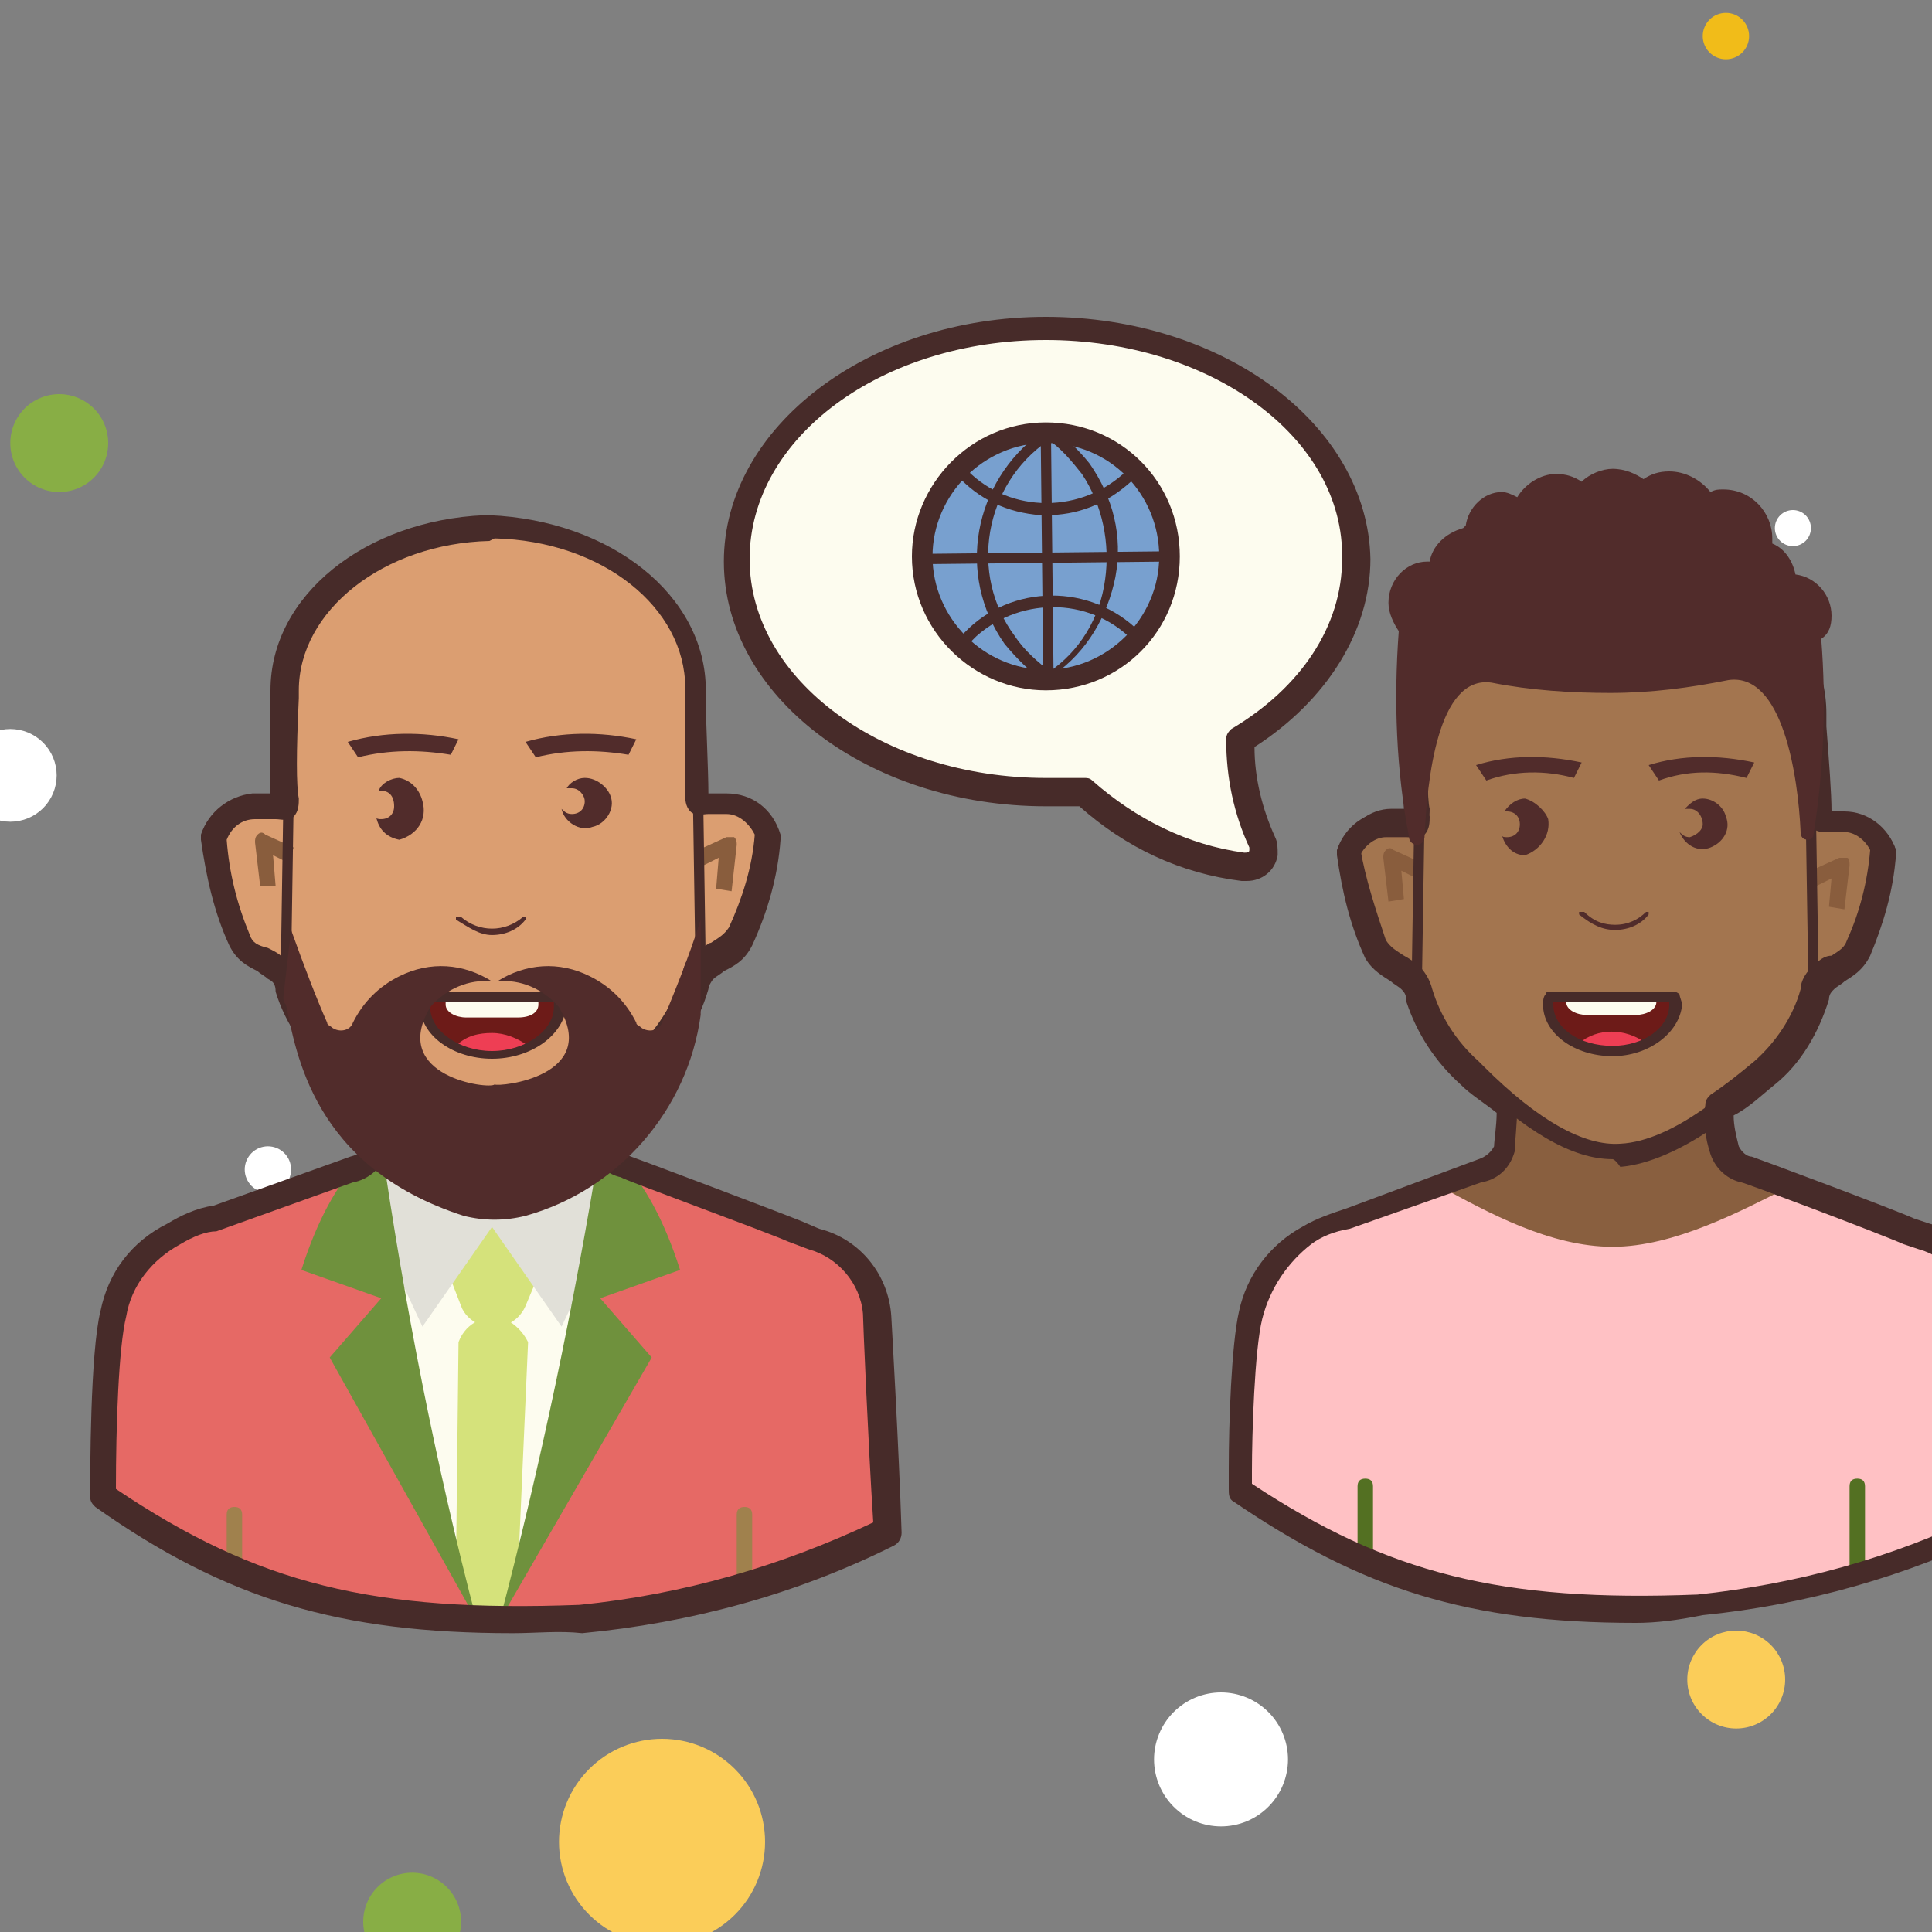 <svg width="51" height="51" viewBox="0 0 51 51" fill="none" xmlns="http://www.w3.org/2000/svg">
<rect x="0" y="0" width="51" height="51" fill="#808080" stroke="none"/>
<g clip-path="url(#clip0_758_6575)">
<path d="M7.072 30.26C6.992 30.26 6.912 30.276 6.838 30.306C6.764 30.337 6.696 30.382 6.639 30.439C6.583 30.496 6.538 30.563 6.507 30.638C6.476 30.712 6.46 30.791 6.46 30.872C6.46 30.952 6.476 31.032 6.507 31.106C6.538 31.18 6.583 31.248 6.639 31.305C6.696 31.361 6.764 31.407 6.838 31.437C6.912 31.468 6.992 31.484 7.072 31.484C7.153 31.484 7.232 31.468 7.306 31.437C7.381 31.407 7.448 31.361 7.505 31.305C7.562 31.248 7.607 31.18 7.638 31.106C7.668 31.032 7.684 30.952 7.684 30.872C7.684 30.791 7.668 30.712 7.638 30.638C7.607 30.563 7.562 30.496 7.505 30.439C7.448 30.382 7.381 30.337 7.306 30.306C7.232 30.276 7.153 30.26 7.072 30.26ZM47.328 13.464C47.202 13.464 47.081 13.514 46.992 13.603C46.902 13.693 46.852 13.814 46.852 13.94C46.852 14.066 46.902 14.187 46.992 14.277C47.081 14.366 47.202 14.416 47.328 14.416C47.454 14.416 47.575 14.366 47.665 14.277C47.754 14.187 47.804 14.066 47.804 13.94C47.804 13.814 47.754 13.693 47.665 13.603C47.575 13.514 47.454 13.464 47.328 13.464Z" fill="white"/>
<path d="M45.56 0.34C45.398 0.34 45.242 0.404 45.127 0.519C45.013 0.634 44.948 0.79 44.948 0.952C44.948 1.114 45.013 1.27 45.127 1.385C45.242 1.499 45.398 1.564 45.56 1.564C45.722 1.564 45.878 1.499 45.993 1.385C46.108 1.27 46.172 1.114 46.172 0.952C46.172 0.79 46.108 0.634 45.993 0.519C45.878 0.404 45.722 0.34 45.56 0.34ZM7.412 35.496C7.25 35.496 7.094 35.56 6.979 35.675C6.865 35.79 6.8 35.946 6.8 36.108C6.8 36.27 6.865 36.426 6.979 36.541C7.094 36.655 7.25 36.72 7.412 36.72C7.574 36.72 7.73 36.655 7.845 36.541C7.96 36.426 8.024 36.27 8.024 36.108C8.024 35.946 7.96 35.79 7.845 35.675C7.73 35.56 7.574 35.496 7.412 35.496Z" fill="#F1BC19"/>
<path d="M1.564 10.404C1.394 10.404 1.226 10.438 1.07 10.503C0.913 10.568 0.77 10.663 0.65 10.783C0.53 10.903 0.435 11.045 0.37 11.202C0.305 11.359 0.272 11.527 0.272 11.696C0.272 11.866 0.305 12.034 0.37 12.191C0.435 12.348 0.53 12.49 0.65 12.61C0.77 12.73 0.913 12.825 1.07 12.89C1.226 12.955 1.394 12.988 1.564 12.988C1.734 12.988 1.902 12.955 2.058 12.89C2.215 12.825 2.358 12.73 2.478 12.61C2.598 12.49 2.693 12.348 2.758 12.191C2.823 12.034 2.856 11.866 2.856 11.696C2.856 11.527 2.823 11.359 2.758 11.202C2.693 11.045 2.598 10.903 2.478 10.783C2.358 10.663 2.215 10.568 2.058 10.503C1.902 10.438 1.734 10.404 1.564 10.404Z" fill="#88AE45"/>
<path d="M45.832 43.044C45.489 43.044 45.161 43.18 44.919 43.422C44.676 43.665 44.54 43.993 44.54 44.336C44.54 44.679 44.676 45.007 44.919 45.249C45.161 45.492 45.489 45.628 45.832 45.628C46.175 45.628 46.503 45.492 46.746 45.249C46.988 45.007 47.124 44.679 47.124 44.336C47.124 43.993 46.988 43.665 46.746 43.422C46.503 43.18 46.175 43.044 45.832 43.044ZM17.476 45.9C16.755 45.9 16.063 46.187 15.553 46.697C15.043 47.207 14.756 47.899 14.756 48.62C14.756 49.341 15.043 50.033 15.553 50.543C16.063 51.053 16.755 51.34 17.476 51.34C18.198 51.34 18.889 51.053 19.399 50.543C19.91 50.033 20.196 49.341 20.196 48.62C20.196 47.899 19.91 47.207 19.399 46.697C18.889 46.187 18.198 45.9 17.476 45.9Z" fill="#FBCD59"/>
<path d="M10.88 49.435C10.537 49.435 10.209 49.572 9.967 49.814C9.724 50.056 9.588 50.385 9.588 50.727C9.588 51.07 9.724 51.399 9.967 51.641C10.209 51.883 10.537 52.02 10.88 52.02C11.223 52.02 11.551 51.883 11.794 51.641C12.036 51.399 12.172 51.07 12.172 50.727C12.172 50.385 12.036 50.056 11.794 49.814C11.551 49.572 11.223 49.435 10.88 49.435Z" fill="#88AE45"/>
<path d="M0.272 19.244C0.111 19.244 -0.048 19.276 -0.196 19.337C-0.345 19.399 -0.48 19.489 -0.593 19.603C-0.707 19.716 -0.797 19.851 -0.859 20C-0.92 20.148 -0.952 20.307 -0.952 20.468C-0.952 20.629 -0.92 20.788 -0.859 20.936C-0.797 21.085 -0.707 21.22 -0.593 21.334C-0.48 21.447 -0.345 21.538 -0.196 21.599C-0.048 21.66 0.111 21.692 0.272 21.692C0.433 21.692 0.592 21.66 0.741 21.599C0.889 21.538 1.024 21.447 1.138 21.334C1.251 21.22 1.341 21.085 1.403 20.936C1.464 20.788 1.496 20.629 1.496 20.468C1.496 20.307 1.464 20.148 1.403 20C1.341 19.851 1.251 19.716 1.138 19.603C1.024 19.489 0.889 19.399 0.741 19.337C0.592 19.276 0.433 19.244 0.272 19.244ZM32.232 44.676C32 44.676 31.77 44.722 31.555 44.811C31.341 44.9 31.146 45.03 30.982 45.194C30.818 45.358 30.688 45.553 30.599 45.768C30.51 45.982 30.464 46.212 30.464 46.444C30.464 46.676 30.51 46.906 30.599 47.121C30.688 47.335 30.818 47.53 30.982 47.694C31.146 47.858 31.341 47.989 31.555 48.078C31.77 48.166 32 48.212 32.232 48.212C32.464 48.212 32.694 48.166 32.909 48.078C33.123 47.989 33.318 47.858 33.482 47.694C33.646 47.53 33.777 47.335 33.865 47.121C33.954 46.906 34 46.676 34 46.444C34 46.212 33.954 45.982 33.865 45.768C33.777 45.553 33.646 45.358 33.482 45.194C33.318 45.03 33.123 44.9 32.909 44.811C32.694 44.722 32.464 44.676 32.232 44.676Z" fill="white"/>
<path d="M35.836 14.756C35.836 11.356 32.164 8.636 27.608 8.636C23.052 8.636 19.448 11.356 19.448 14.756C19.448 18.156 23.12 20.876 27.608 20.876H28.628C29.784 21.964 31.28 22.644 32.844 22.848C33.116 22.916 33.32 22.712 33.32 22.44C33.32 22.372 33.32 22.236 33.252 22.168C32.844 21.284 32.708 20.4 32.708 19.448C34.68 18.36 35.836 16.592 35.836 14.756Z" fill="#FDFCEF"/>
<path d="M32.912 23.256C32.844 23.256 32.844 23.256 32.776 23.256C31.144 23.052 29.716 22.372 28.492 21.284H27.608C22.916 21.284 19.108 18.36 19.108 14.824C19.108 11.288 22.916 8.364 27.608 8.364C32.3 8.364 36.108 11.22 36.176 14.756C36.176 16.66 35.02 18.496 33.116 19.72C33.116 20.536 33.32 21.352 33.66 22.1C33.728 22.236 33.728 22.372 33.728 22.576C33.66 22.984 33.32 23.256 32.912 23.256ZM27.608 8.976C23.256 8.976 19.788 11.56 19.788 14.756C19.788 17.952 23.324 20.536 27.608 20.536H28.628C28.696 20.536 28.764 20.536 28.832 20.604C29.988 21.624 31.348 22.304 32.844 22.508C32.912 22.508 32.98 22.508 32.98 22.44V22.372C32.572 21.488 32.368 20.536 32.368 19.516C32.368 19.38 32.436 19.312 32.504 19.244C34.34 18.156 35.428 16.524 35.428 14.756C35.496 11.56 31.96 8.976 27.608 8.976Z" fill="#472B29"/>
<path d="M23.188 34.612C23.12 33.66 22.44 32.844 21.488 32.572L21.284 32.504L21.012 32.368C20.4 32.096 16.592 30.668 16.592 30.668C16.32 30.6 16.048 30.396 15.98 30.124C15.844 29.648 15.844 29.104 15.844 28.628C15.028 28.9 14.144 29.172 13.26 29.376C12.308 29.444 10.2 28.22 10.2 28.22C10.2 28.22 10.132 29.784 10.064 30.124C9.928 30.396 9.724 30.668 9.384 30.668L5.712 31.96C5.304 32.028 4.964 32.232 4.556 32.436C3.808 32.912 3.196 33.66 2.924 34.544C2.924 34.544 2.652 36.244 2.72 36.312C2.72 36.516 2.652 36.788 2.652 37.06C6.596 39.78 9.792 40.46 15.3 40.256C18.088 39.984 20.876 39.168 23.392 37.944C23.324 35.836 23.188 34.612 23.188 34.612Z" fill="#CE9065"/>
<path d="M23.188 34.612C23.12 33.66 22.44 32.844 21.488 32.572L21.284 32.504L21.012 32.368C20.672 32.232 17.272 31.008 16.184 30.6C14.688 31.62 14.008 32.028 13.056 32.028C11.832 31.96 10.676 31.416 9.928 30.532L8.16 31.212L8.024 31.28L5.78 32.096C5.372 32.164 5.032 32.368 4.624 32.572C3.876 33.048 3.264 33.796 2.992 34.68C2.992 34.68 2.72 36.38 2.788 36.448C2.788 36.652 2.72 39.236 2.72 39.508C6.664 42.228 9.86 42.908 15.368 42.704C18.156 42.432 20.944 41.616 23.46 40.392C23.324 38.148 23.188 34.612 23.188 34.612Z" fill="#E66965"/>
<path d="M16.524 35.972C16.184 35.496 15.912 34.952 15.504 34.476C15.436 34.408 15.436 34.204 15.504 34.136C15.708 33.932 16.048 33.728 16.32 33.66C16.66 33.524 16.932 33.388 17.272 33.252C17.068 32.436 16.66 31.62 16.184 30.94C16.116 30.872 16.116 30.736 16.184 30.668C14.688 31.688 14.008 32.096 13.056 32.096C11.9 32.096 10.812 31.552 10.064 30.668C9.928 31.416 9.248 32.504 9.724 33.252C9.928 33.524 10.336 33.66 10.472 34C10.676 34.544 10.404 35.292 10.336 35.836C10.336 36.856 10.54 37.808 11.016 38.692C11.016 38.76 11.016 38.76 11.016 38.828C11.356 39.44 11.696 40.12 11.968 40.8C12.172 41.412 12.376 41.956 12.512 42.568C12.784 42.568 12.988 42.568 13.26 42.568C13.6 41.412 14.076 40.256 14.62 39.236C15.096 38.08 15.708 36.992 16.524 35.972Z" fill="#FDFCEF"/>
<path d="M13.94 35.428L13.668 41.616L13.26 42.636H12.92H12.58L12.036 41.48L12.104 35.428C12.308 34.884 12.852 34.68 13.328 34.816C13.6 34.952 13.804 35.156 13.94 35.428Z" fill="#D5E27B"/>
<path d="M12.172 34.476L11.356 32.368H14.756L13.872 34.476C13.668 34.952 13.124 35.156 12.648 34.952C12.444 34.884 12.24 34.68 12.172 34.476Z" fill="#D5E27B"/>
<path d="M9.928 30.395L9.248 30.939L11.152 35.02L13.192 32.096C13.124 32.163 10.064 31.212 9.928 30.395Z" fill="#E1E0D8"/>
<path d="M15.98 30.395L16.796 30.872L14.824 35.02L12.784 32.096C12.716 32.163 15.776 31.212 15.98 30.395Z" fill="#E1E0D8"/>
<g opacity="0.59">
<path d="M6.188 41.752C6.052 41.752 5.984 41.684 5.984 41.548V39.984C5.984 39.848 6.052 39.78 6.188 39.78C6.324 39.78 6.392 39.848 6.392 39.984V41.548C6.392 41.616 6.324 41.752 6.188 41.752ZM19.652 42.024C19.516 42.024 19.448 41.956 19.448 41.82V39.984C19.448 39.848 19.516 39.78 19.652 39.78C19.788 39.78 19.856 39.848 19.856 39.984V41.82C19.856 41.888 19.788 42.024 19.652 42.024Z" fill="#6F913D"/>
</g>
<path d="M15.844 30.191C15.844 30.191 17.068 30.735 17.952 33.523L15.844 34.271L17.204 35.835L13.192 42.771C14.28 38.623 15.164 34.407 15.844 30.191ZM10.064 30.191C10.064 30.191 8.84 30.735 7.956 33.523L10.064 34.271L8.704 35.835L12.58 42.771C11.492 38.623 10.676 34.407 10.064 30.191Z" fill="#6F913D"/>
<path d="M19.244 21.08H19.04C18.564 21.08 18.428 21.284 18.428 20.944C18.496 20.4 18.428 18.224 18.428 18.088C18.428 15.844 16.048 13.94 13.056 13.872H12.92C9.928 14.008 7.548 15.844 7.548 18.088C7.548 18.224 7.48 20.4 7.548 20.944C7.548 21.284 7.412 21.08 6.936 21.08H6.8C6.324 21.08 5.848 21.42 5.712 21.896C5.848 22.78 6.12 23.664 6.392 24.548C6.596 24.956 6.936 25.024 7.344 25.296C7.48 25.432 7.616 25.636 7.616 25.84C7.888 26.656 8.364 27.404 8.976 27.948C9.248 28.22 11.288 30.396 12.988 30.26C14.688 30.124 16.728 28.22 17 27.948C17.612 27.404 18.088 26.656 18.36 25.84C18.36 25.636 18.496 25.432 18.632 25.296C18.972 25.024 19.312 24.956 19.584 24.548C19.924 23.664 20.128 22.78 20.264 21.896C20.128 21.42 19.72 21.08 19.244 21.08Z" fill="#DB9E71"/>
<path d="M12.988 24.683C13.328 24.683 13.668 24.547 13.872 24.276V24.207H13.804C13.328 24.616 12.648 24.616 12.172 24.207C12.172 24.207 12.172 24.207 12.104 24.207C12.104 24.207 12.104 24.207 12.036 24.207V24.276C12.376 24.48 12.648 24.683 12.988 24.683ZM11.9 19.924L12.104 19.515C11.152 19.311 10.132 19.311 9.18 19.584L9.452 19.991C10.268 19.788 11.084 19.788 11.9 19.924ZM16.592 19.924L16.796 19.515C15.844 19.311 14.824 19.311 13.872 19.584L14.144 19.991C14.96 19.788 15.776 19.788 16.592 19.924ZM10.54 20.535C10.336 20.535 10.064 20.672 9.996 20.875H10.064C10.268 20.875 10.404 21.012 10.404 21.284C10.404 21.488 10.268 21.623 10.064 21.623C9.996 21.623 9.928 21.623 9.928 21.555C9.996 21.895 10.2 22.099 10.54 22.168C11.016 22.032 11.288 21.623 11.152 21.148C11.084 20.875 10.88 20.604 10.54 20.535ZM15.436 20.535C15.232 20.535 15.028 20.672 14.96 20.808C15.028 20.808 15.028 20.808 15.096 20.808C15.3 20.808 15.436 21.012 15.436 21.148C15.436 21.352 15.3 21.488 15.096 21.488C14.96 21.488 14.892 21.419 14.824 21.352C14.892 21.692 15.3 21.963 15.64 21.828C15.98 21.759 16.252 21.352 16.116 21.012C16.048 20.808 15.776 20.535 15.436 20.535Z" fill="#512C2B"/>
<path d="M13.532 43.112C8.976 43.112 5.984 42.228 2.516 39.78C2.448 39.712 2.38 39.644 2.38 39.508C2.38 38.896 2.38 35.7 2.652 34.612C2.856 33.592 3.468 32.776 4.42 32.3C4.76 32.096 5.168 31.892 5.644 31.824L9.248 30.532C9.52 30.464 9.656 30.328 9.724 30.192C9.724 30.124 9.792 29.648 9.792 29.24C9.452 28.968 9.112 28.696 8.772 28.424C8.092 27.812 7.548 27.064 7.276 26.18C7.276 25.976 7.208 25.908 7.072 25.84C7.004 25.772 6.868 25.704 6.8 25.636C6.528 25.5 6.256 25.364 6.052 24.956C5.644 24.072 5.44 23.12 5.304 22.168C5.304 22.1 5.304 22.1 5.304 22.032C5.508 21.42 6.052 21.012 6.664 20.944H6.868C6.936 20.944 7.072 20.944 7.14 20.944C7.14 20.4 7.14 19.244 7.14 18.428V18.224C7.14 15.708 9.656 13.736 12.784 13.6H12.92C16.116 13.736 18.632 15.708 18.632 18.224V18.496C18.632 19.04 18.7 20.332 18.7 20.944C18.768 20.944 18.836 20.944 18.972 20.944H19.176C19.856 20.944 20.4 21.352 20.604 22.032C20.604 22.1 20.604 22.1 20.604 22.168C20.536 23.12 20.264 24.072 19.856 24.956C19.652 25.364 19.38 25.5 19.108 25.636C19.04 25.704 18.904 25.772 18.836 25.84C18.768 25.908 18.7 26.044 18.7 26.112C18.428 27.064 17.884 27.812 17.204 28.424C16.864 28.764 16.456 29.036 16.116 29.308C16.116 29.58 16.184 29.92 16.252 30.192C16.32 30.328 16.456 30.464 16.66 30.532C16.864 30.6 20.468 31.96 21.148 32.232L21.624 32.436C22.712 32.708 23.46 33.66 23.528 34.748C23.528 34.748 23.732 38.284 23.8 40.46C23.8 40.596 23.732 40.732 23.596 40.8C21.012 42.092 18.224 42.84 15.368 43.112C14.756 43.044 14.144 43.112 13.532 43.112ZM3.06 39.304C6.8 41.82 9.86 42.568 15.3 42.364C18.02 42.092 20.604 41.344 23.052 40.188C22.916 38.08 22.78 34.816 22.78 34.68C22.712 33.864 22.1 33.184 21.352 32.98L20.808 32.776C20.196 32.504 16.456 31.144 16.388 31.076C16.048 31.008 15.708 30.736 15.572 30.328C15.436 29.852 15.368 29.444 15.436 28.968C15.436 28.832 15.504 28.764 15.572 28.696C15.98 28.424 16.388 28.084 16.728 27.744C17.34 27.2 17.748 26.52 18.02 25.772C18.02 25.5 18.156 25.228 18.428 25.092C18.564 25.024 18.7 24.888 18.768 24.888C18.972 24.752 19.108 24.684 19.244 24.48C19.584 23.732 19.856 22.916 19.924 22.032C19.788 21.76 19.516 21.488 19.176 21.488H19.04C18.904 21.488 18.768 21.488 18.7 21.488C18.564 21.488 18.36 21.556 18.224 21.42C18.088 21.284 18.088 21.08 18.088 21.012C18.088 20.604 18.088 19.04 18.088 18.428C18.088 18.292 18.088 18.156 18.088 18.156C18.088 16.048 15.912 14.28 13.056 14.212L12.92 14.28C10.132 14.348 7.888 16.116 7.888 18.224V18.428C7.82 19.856 7.82 20.74 7.888 21.08C7.888 21.216 7.888 21.42 7.752 21.556C7.616 21.692 7.412 21.624 7.276 21.624C7.208 21.624 7.072 21.624 6.936 21.624H6.732C6.392 21.624 6.12 21.828 5.984 22.168C6.052 23.052 6.256 23.868 6.596 24.684C6.664 24.888 6.8 24.956 7.072 25.024C7.208 25.092 7.344 25.16 7.412 25.228C7.684 25.432 7.82 25.704 7.82 25.976C8.024 26.656 8.5 27.336 9.044 27.88C9.384 28.22 9.792 28.492 10.2 28.764C10.268 28.832 10.336 28.9 10.336 29.036C10.336 29.512 10.268 30.124 10.268 30.328C10.132 30.804 9.724 31.144 9.316 31.212L5.712 32.504C5.44 32.504 5.1 32.64 4.76 32.844C4.012 33.252 3.468 33.932 3.332 34.748C3.128 35.564 3.06 37.672 3.06 39.304Z" fill="#472B29"/>
<path d="M19.312 23.527L18.904 23.459L18.972 22.643L18.564 22.848L18.428 22.439L19.176 22.099C19.244 22.099 19.312 22.099 19.38 22.099C19.448 22.168 19.448 22.235 19.448 22.303L19.312 23.527ZM6.868 23.392L6.732 22.235C6.732 22.168 6.732 22.099 6.8 22.032C6.868 21.963 6.936 21.963 7.004 22.032L7.752 22.372L7.616 22.779L7.208 22.576L7.276 23.392H6.868Z" fill="#895D3D"/>
<path d="M7.548 25.704C7.48 25.704 7.412 25.636 7.412 25.568L7.48 21.148C7.48 21.08 7.548 21.012 7.616 21.012C7.684 21.012 7.752 21.08 7.752 21.148L7.684 25.568C7.684 25.636 7.616 25.704 7.548 25.704ZM18.496 25.704C18.428 25.704 18.36 25.636 18.36 25.568L18.292 21.148C18.292 21.08 18.36 21.012 18.428 21.012C18.496 21.012 18.564 21.08 18.564 21.148L18.632 25.568C18.632 25.636 18.564 25.704 18.496 25.704Z" fill="#472B29"/>
<path d="M11.22 26.315C11.22 26.383 11.22 26.451 11.22 26.587C11.22 27.267 12.036 27.879 12.988 27.879C13.94 27.879 14.756 27.335 14.756 26.587C14.756 26.519 14.756 26.451 14.756 26.315H11.22Z" fill="#6D1B18"/>
<path d="M13.94 27.608C13.668 27.404 13.328 27.268 12.988 27.268C12.648 27.268 12.308 27.336 12.036 27.608C12.308 27.744 12.648 27.812 12.988 27.812C13.328 27.812 13.6 27.744 13.94 27.608Z" fill="#EE3E54"/>
<path d="M11.764 26.315V26.519C11.764 26.723 12.036 26.859 12.308 26.859H13.668C14.008 26.859 14.212 26.723 14.212 26.519V26.315H11.764Z" fill="#FDFCEF"/>
<path d="M12.988 27.948C11.968 27.948 11.084 27.336 11.084 26.52C11.084 26.452 11.084 26.316 11.152 26.248C11.152 26.18 11.22 26.18 11.288 26.18H14.756C14.824 26.18 14.892 26.248 14.892 26.248C14.892 26.316 14.96 26.452 14.96 26.52C14.892 27.336 14.008 27.948 12.988 27.948ZM11.356 26.452C11.356 26.52 11.356 26.52 11.356 26.588C11.356 27.2 12.104 27.744 12.988 27.744C13.872 27.744 14.62 27.2 14.62 26.588C14.62 26.52 14.62 26.52 14.62 26.452H11.356Z" fill="#472B29"/>
<path d="M18.496 24.275C18.156 25.363 17.748 26.315 17.476 26.995C17.408 27.199 17.136 27.267 16.932 27.131C16.864 27.063 16.796 27.063 16.796 26.995C16.524 26.451 16.116 26.043 15.572 25.771C14.756 25.363 13.872 25.431 13.124 25.907C13.736 25.839 14.348 26.111 14.756 26.587C15.844 28.423 13.192 28.695 13.056 28.627C12.92 28.763 10.268 28.423 11.356 26.587C11.764 26.111 12.376 25.839 12.988 25.907C12.24 25.431 11.356 25.363 10.54 25.771C9.996 26.043 9.588 26.451 9.316 26.995C9.248 27.199 8.976 27.267 8.772 27.131C8.704 27.063 8.636 27.063 8.636 26.995C8.364 26.383 8.024 25.499 7.684 24.547C7.616 25.159 7.548 25.703 7.48 26.315C7.48 26.383 7.48 26.451 7.548 26.519C7.82 27.743 8.228 30.803 12.24 32.095C12.784 32.231 13.328 32.231 13.872 32.095C16.32 31.415 18.156 29.307 18.496 26.791C18.496 25.907 18.496 25.091 18.496 24.275Z" fill="#512C2B"/>
<path d="M52.36 34.611C52.292 33.66 51.68 32.911 50.728 32.639L50.524 32.572L50.32 32.435C49.708 32.163 46.036 30.803 46.036 30.803C45.764 30.735 45.56 30.532 45.424 30.259C45.288 29.784 45.288 29.308 45.288 28.831C44.472 29.104 43.656 29.308 42.84 29.512C41.888 29.579 39.916 28.355 39.916 28.355C39.916 28.355 39.848 29.852 39.78 30.192C39.712 30.463 39.44 30.668 39.168 30.735L35.632 32.028C35.224 32.096 34.884 32.3 34.544 32.504C33.796 32.98 33.252 33.727 32.98 34.544C32.98 34.544 32.776 36.175 32.776 36.243C32.776 36.447 32.708 36.719 32.708 36.992C36.516 39.575 39.576 40.324 44.88 40.12C47.6 39.847 50.252 39.099 52.7 37.876C52.564 35.836 52.36 34.611 52.36 34.611Z" fill="#895F3F"/>
<path d="M50.728 32.64L50.524 32.572L50.32 32.504C49.912 32.368 48.416 31.756 47.26 31.348H47.192C45.968 31.96 44.2 32.912 42.568 32.912C40.936 32.912 39.304 32.028 37.944 31.28L37.808 31.348L35.632 32.164C35.224 32.232 34.884 32.436 34.544 32.64C33.796 33.116 33.252 33.864 32.98 34.68C32.98 34.68 32.776 36.312 32.776 36.38C32.776 36.584 32.708 39.032 32.708 39.304C36.516 41.888 39.576 42.636 44.88 42.364C47.6 42.092 50.252 41.344 52.7 40.188C52.632 38.08 52.428 34.68 52.428 34.68C52.36 33.66 51.68 32.912 50.728 32.64Z" fill="#FFC1C4"/>
<path d="M36.04 41.412C35.904 41.412 35.836 41.344 35.836 41.208V39.236C35.836 39.1 35.904 39.032 36.04 39.032C36.176 39.032 36.244 39.1 36.244 39.236V41.208C36.244 41.276 36.176 41.412 36.04 41.412ZM49.028 41.752C48.892 41.752 48.824 41.684 48.824 41.548V39.236C48.824 39.1 48.892 39.032 49.028 39.032C49.164 39.032 49.232 39.1 49.232 39.236V41.548C49.232 41.616 49.096 41.752 49.028 41.752Z" fill="#537022"/>
<path d="M48.62 21.556H48.416C47.94 21.556 47.804 21.692 47.804 21.42C47.872 20.876 47.804 18.768 47.804 18.7C47.804 16.524 45.492 14.756 42.636 14.62H42.5C39.644 14.756 37.332 16.524 37.332 18.7C37.332 18.836 37.264 20.944 37.332 21.42C37.332 21.692 37.196 21.556 36.72 21.556H36.516C36.04 21.556 35.632 21.896 35.496 22.304C35.632 23.188 35.904 24.004 36.176 24.82C36.38 25.228 36.72 25.296 37.06 25.5C37.196 25.636 37.332 25.84 37.332 26.044C37.536 26.86 38.012 27.54 38.624 28.084C38.896 28.356 40.868 30.396 42.5 30.328C44.132 30.26 46.104 28.356 46.376 28.084C46.988 27.54 47.464 26.86 47.668 26.044C47.668 25.84 47.804 25.636 47.94 25.5C48.28 25.228 48.62 25.16 48.824 24.82C49.096 24.004 49.368 23.12 49.504 22.304C49.572 21.896 49.096 21.556 48.62 21.556Z" fill="#A3754F"/>
<path d="M42.568 30.599C41.48 30.599 40.256 29.851 38.76 28.423L38.692 28.355C38.012 27.811 37.536 27.063 37.332 26.179C37.332 25.975 37.264 25.907 37.128 25.771C37.06 25.703 36.924 25.703 36.856 25.635C36.584 25.499 36.38 25.363 36.176 25.023C35.836 24.139 35.632 23.255 35.496 22.439V22.371V22.303C35.632 21.759 36.176 21.351 36.72 21.351H36.924C37.06 21.351 37.196 21.351 37.264 21.351C37.196 20.807 37.264 19.719 37.264 18.903V18.767C37.264 16.455 39.644 14.551 42.636 14.483H42.772C45.764 14.619 48.144 16.455 48.144 18.835V18.971C48.144 19.447 48.144 20.943 48.144 21.487C48.212 21.487 48.348 21.487 48.484 21.487H48.688C49.232 21.487 49.844 21.827 50.048 22.439V22.507V22.575C49.912 23.459 49.64 24.343 49.368 25.159C49.164 25.499 48.96 25.635 48.688 25.771C48.552 25.839 48.484 25.907 48.348 25.975C48.28 26.043 48.212 26.179 48.144 26.315C47.872 27.199 47.396 27.947 46.784 28.491C46.104 29.171 44.336 30.667 42.772 30.803C42.636 30.599 42.568 30.599 42.568 30.599ZM35.904 22.371C36.04 23.187 36.312 24.003 36.584 24.819C36.72 25.023 36.856 25.091 37.06 25.227C37.196 25.295 37.264 25.363 37.4 25.431C37.604 25.635 37.74 25.839 37.808 26.111C38.012 26.791 38.42 27.471 39.032 28.015L39.168 28.151C40.596 29.579 41.82 30.259 42.772 30.191C44.2 30.123 45.832 28.627 46.512 28.015C47.124 27.471 47.532 26.859 47.736 26.043C47.736 25.839 47.872 25.567 48.076 25.431C48.212 25.363 48.348 25.227 48.484 25.159C48.688 25.023 48.824 24.955 48.96 24.751C49.232 24.003 49.436 23.187 49.572 22.371C49.436 22.031 49.096 21.827 48.756 21.827H48.552C48.416 21.827 48.28 21.827 48.212 21.827C48.076 21.827 47.94 21.895 47.804 21.759C47.6 21.691 47.6 21.487 47.6 21.419C47.6 21.147 47.6 20.263 47.6 18.835V18.699C47.6 16.659 45.424 14.959 42.704 14.823H42.636C39.916 14.891 37.74 16.591 37.74 18.631V18.835C37.672 20.195 37.672 21.079 37.74 21.351C37.74 21.487 37.74 21.623 37.604 21.691C37.468 21.759 37.332 21.759 37.264 21.759C37.196 21.759 37.06 21.759 36.924 21.759H36.72C36.312 21.827 36.04 22.031 35.904 22.371Z" fill="#472B29"/>
<path d="M42.636 24.548C42.976 24.548 43.316 24.412 43.52 24.14V24.072H43.452C43.248 24.276 42.976 24.412 42.636 24.412C42.364 24.412 42.092 24.344 41.82 24.072C41.82 24.072 41.82 24.072 41.752 24.072H41.684V24.14C42.024 24.412 42.296 24.548 42.636 24.548ZM41.548 20.536L41.752 20.128C40.8 19.924 39.848 19.924 38.964 20.196L39.236 20.604C39.984 20.332 40.8 20.332 41.548 20.536ZM46.104 20.536L46.308 20.128C45.356 19.924 44.404 19.924 43.52 20.196L43.792 20.604C44.54 20.332 45.288 20.332 46.104 20.536ZM40.256 21.08C40.052 21.08 39.848 21.216 39.712 21.42H39.78C39.984 21.42 40.12 21.556 40.12 21.76C40.12 21.964 39.984 22.1 39.78 22.1C39.712 22.1 39.644 22.1 39.644 22.032C39.712 22.304 39.916 22.576 40.256 22.576C40.664 22.44 40.936 22.032 40.868 21.624C40.8 21.42 40.528 21.148 40.256 21.08ZM44.948 21.08C44.744 21.08 44.608 21.216 44.472 21.352C44.54 21.352 44.54 21.352 44.608 21.352C44.812 21.352 44.948 21.556 44.948 21.76C44.948 21.896 44.812 22.032 44.608 22.1C44.472 22.1 44.404 22.032 44.336 21.964C44.472 22.304 44.812 22.508 45.152 22.372C45.492 22.236 45.696 21.896 45.56 21.556C45.492 21.284 45.22 21.08 44.948 21.08Z" fill="#512C2B"/>
<path d="M43.18 42.84C38.76 42.84 35.972 41.956 32.572 39.644C32.436 39.576 32.436 39.44 32.436 39.304C32.436 39.236 32.436 39.032 32.436 38.76C32.436 37.604 32.504 35.496 32.708 34.612C32.912 33.66 33.524 32.844 34.408 32.368C34.748 32.164 35.156 32.028 35.564 31.892L39.032 30.6C39.236 30.532 39.372 30.396 39.44 30.26C39.44 30.124 39.508 29.716 39.508 29.376C39.168 29.104 38.828 28.9 38.556 28.628C37.876 28.016 37.4 27.268 37.128 26.452C37.128 26.248 37.06 26.18 36.992 26.112C36.924 26.044 36.788 25.976 36.72 25.908C36.516 25.772 36.244 25.636 36.04 25.296C35.632 24.412 35.428 23.528 35.292 22.576C35.292 22.508 35.292 22.508 35.292 22.44C35.496 21.828 36.04 21.42 36.652 21.42H36.856C36.924 21.42 36.992 21.42 37.06 21.42C37.06 20.876 37.06 19.788 37.06 19.04V18.836C37.06 16.456 39.44 14.484 42.568 14.348H42.704C45.764 14.484 48.212 16.388 48.212 18.836C48.212 18.836 48.212 18.972 48.212 19.176C48.28 20.06 48.348 20.944 48.348 21.42C48.416 21.42 48.416 21.42 48.484 21.42H48.688C49.3 21.42 49.844 21.828 50.048 22.44C50.048 22.508 50.048 22.508 50.048 22.576C49.98 23.528 49.708 24.412 49.368 25.228C49.164 25.636 48.892 25.772 48.688 25.908C48.62 25.976 48.484 26.044 48.416 26.112C48.348 26.18 48.28 26.248 48.28 26.384C48.008 27.268 47.532 28.084 46.852 28.628C46.512 28.9 46.172 29.24 45.764 29.444C45.764 29.716 45.832 29.988 45.9 30.26C45.968 30.396 46.104 30.532 46.24 30.532C46.444 30.6 49.912 31.892 50.524 32.164L50.932 32.3C51.952 32.572 52.7 33.456 52.768 34.544C52.768 34.544 52.972 37.944 53.04 40.052C53.04 40.188 52.972 40.324 52.836 40.392C50.32 41.616 47.668 42.364 44.948 42.636C44.268 42.772 43.724 42.84 43.18 42.84ZM33.048 39.168C36.652 41.548 39.644 42.296 44.812 42.092C47.396 41.82 49.912 41.14 52.292 39.984C52.224 37.876 52.02 34.748 52.02 34.68C51.952 33.864 51.408 33.184 50.66 32.98L50.252 32.844C49.64 32.572 46.036 31.212 45.968 31.212C45.628 31.144 45.288 30.872 45.152 30.464C45.016 30.056 44.948 29.58 45.016 29.172C45.016 29.036 45.084 28.968 45.152 28.9C45.56 28.628 45.9 28.356 46.308 28.016C46.852 27.54 47.328 26.86 47.532 26.112C47.532 25.908 47.668 25.636 47.94 25.432C48.076 25.296 48.212 25.228 48.348 25.228C48.552 25.092 48.688 25.024 48.756 24.82C49.096 24.072 49.3 23.256 49.368 22.44C49.232 22.168 48.96 21.964 48.688 21.964H48.484C48.348 21.964 48.28 21.964 48.212 21.964C48.076 21.964 47.94 21.964 47.804 21.828C47.6 21.896 47.6 21.692 47.6 21.556C47.6 21.216 47.532 19.856 47.464 19.244C47.464 19.04 47.464 18.836 47.464 18.836C47.464 16.796 45.356 15.164 42.636 15.028H42.568C39.848 15.096 37.74 16.796 37.74 18.836V19.04C37.672 20.468 37.672 21.284 37.74 21.556C37.74 21.692 37.74 21.896 37.604 22.032C37.468 22.168 37.264 22.1 37.128 22.1C37.06 22.1 36.924 22.1 36.788 22.1H36.584C36.312 22.1 36.04 22.304 35.904 22.576C35.972 23.392 36.176 24.208 36.516 24.956C36.584 25.092 36.72 25.228 36.924 25.296C37.06 25.364 37.196 25.432 37.264 25.5C37.536 25.704 37.672 25.976 37.672 26.248C37.876 26.928 38.284 27.54 38.896 28.084C39.236 28.356 39.576 28.628 39.916 28.9C39.984 28.968 40.052 29.036 40.052 29.172C40.052 29.648 39.984 30.192 39.984 30.396C39.848 30.872 39.508 31.144 39.1 31.212L35.632 32.436C35.224 32.504 34.884 32.64 34.612 32.844C34 33.32 33.524 34 33.32 34.816C33.116 35.632 33.048 37.876 33.048 38.828C33.048 38.964 33.048 39.1 33.048 39.168Z" fill="#472B29"/>
<path d="M48.688 24.004L48.28 23.936L48.348 23.188L47.94 23.392L47.804 22.984L48.552 22.644C48.62 22.644 48.688 22.644 48.756 22.644C48.824 22.644 48.824 22.78 48.824 22.848L48.688 24.004ZM36.652 23.8L36.516 22.644C36.516 22.576 36.516 22.508 36.584 22.44C36.652 22.372 36.72 22.372 36.788 22.44L37.536 22.78L37.4 23.188L36.992 22.984L37.06 23.732L36.652 23.8Z" fill="#895D3D"/>
<path d="M37.4 26.044C37.332 26.044 37.264 25.976 37.264 25.908L37.332 21.624C37.332 21.556 37.4 21.488 37.468 21.488C37.536 21.488 37.604 21.556 37.604 21.624L37.536 25.908C37.536 25.976 37.468 26.044 37.4 26.044ZM47.872 26.044C47.804 26.044 47.736 25.976 47.736 25.908L47.668 21.624C47.668 21.556 47.736 21.488 47.804 21.488C47.872 21.488 47.94 21.556 47.94 21.624L48.008 25.908C48.008 25.976 48.008 26.044 47.872 26.044Z" fill="#472B29"/>
<path d="M40.868 26.248C40.868 26.316 40.868 26.384 40.8 26.452C40.8 27.132 41.548 27.676 42.5 27.676C43.452 27.676 44.132 27.132 44.132 26.452C44.132 26.384 44.132 26.316 44.064 26.248H40.868Z" fill="#6D1B18"/>
<path d="M43.452 27.539C42.908 27.131 42.16 27.131 41.684 27.539C41.956 27.675 42.296 27.743 42.568 27.743C42.84 27.675 43.18 27.675 43.452 27.539Z" fill="#EE3E54"/>
<path d="M41.344 26.248V26.452C41.344 26.656 41.616 26.792 41.888 26.792H43.18C43.452 26.792 43.724 26.656 43.724 26.452V26.248H41.344Z" fill="#FDFCEF"/>
<path d="M42.568 27.88C41.548 27.88 40.732 27.268 40.732 26.52C40.732 26.452 40.732 26.316 40.8 26.248C40.8 26.18 40.868 26.18 40.936 26.18H44.2C44.268 26.18 44.336 26.248 44.336 26.248C44.336 26.316 44.404 26.452 44.404 26.52C44.336 27.268 43.52 27.88 42.568 27.88ZM41.004 26.384C41.004 26.384 41.004 26.452 41.004 26.52C41.004 27.132 41.684 27.608 42.568 27.608C43.384 27.608 44.064 27.132 44.064 26.52C44.064 26.452 44.064 26.452 44.064 26.452H41.004V26.384Z" fill="#472B29"/>
<path d="M48.348 16.252C48.348 15.708 47.94 15.232 47.396 15.164C47.328 14.824 47.124 14.484 46.784 14.348C46.784 14.28 46.784 14.28 46.784 14.212C46.784 13.532 46.24 12.92 45.492 12.92C45.356 12.92 45.288 12.92 45.152 12.988C44.88 12.648 44.472 12.444 44.064 12.444C43.792 12.444 43.588 12.512 43.384 12.648C43.18 12.512 42.908 12.376 42.568 12.376C42.296 12.376 41.956 12.512 41.752 12.716C41.548 12.58 41.344 12.512 41.072 12.512C40.664 12.512 40.256 12.784 40.052 13.124C39.916 13.056 39.78 12.988 39.644 12.988C39.168 12.988 38.76 13.396 38.692 13.872L38.624 13.94C38.148 14.076 37.808 14.416 37.74 14.824H37.672C37.128 14.824 36.652 15.3 36.652 15.912C36.652 16.184 36.788 16.456 36.924 16.66C36.788 18.496 36.856 20.332 37.196 22.1C37.196 22.236 37.332 22.304 37.4 22.304C37.536 22.304 37.604 22.168 37.604 22.1C37.672 20.604 37.944 17.816 39.372 18.02C40.392 18.224 41.48 18.292 42.5 18.292C43.588 18.292 44.608 18.156 45.628 17.952C47.056 17.748 47.464 20.468 47.532 21.964C47.532 22.1 47.6 22.168 47.736 22.168C47.804 22.168 47.872 22.1 47.872 22.032C48.144 20.332 48.212 18.564 48.076 16.864C48.28 16.728 48.348 16.524 48.348 16.252Z" fill="#512C2B"/>
<path d="M27.608 11.424C26.742 11.424 25.912 11.768 25.3 12.38C24.688 12.992 24.344 13.822 24.344 14.688C24.344 15.553 24.688 16.384 25.3 16.996C25.912 17.608 26.742 17.952 27.608 17.952C28.474 17.952 29.304 17.608 29.916 16.996C30.528 16.384 30.872 15.553 30.872 14.688C30.872 13.822 30.528 12.992 29.916 12.38C29.304 11.768 28.474 11.424 27.608 11.424Z" fill="#78A0CF"/>
<path d="M27.608 18.223C25.704 18.223 24.072 16.659 24.072 14.687C24.072 12.783 25.636 11.151 27.608 11.151C29.58 11.151 31.144 12.715 31.144 14.687C31.144 16.659 29.58 18.223 27.608 18.223ZM27.608 11.695C25.976 11.695 24.616 13.055 24.616 14.687C24.616 16.319 25.976 17.679 27.608 17.679C29.24 17.679 30.6 16.319 30.6 14.687C30.6 13.055 29.308 11.695 27.608 11.695Z" fill="#472B29"/>
<path d="M27.676 18.02C27.608 18.02 27.54 17.951 27.54 17.884L27.472 11.492C27.472 11.424 27.54 11.355 27.608 11.355C27.676 11.355 27.744 11.424 27.744 11.492L27.812 17.884C27.812 17.951 27.744 18.02 27.676 18.02Z" fill="#472B29"/>
<path d="M24.412 14.892C24.344 14.892 24.276 14.823 24.276 14.755C24.276 14.688 24.344 14.62 24.412 14.62L30.872 14.552C30.94 14.552 31.008 14.62 31.008 14.688C31.008 14.755 30.94 14.823 30.872 14.823L24.412 14.892ZM25.364 17.136C25.364 17.136 25.296 17.136 25.296 17.067C25.228 17 25.228 16.931 25.296 16.863C25.364 16.796 25.432 16.727 25.568 16.591C26.86 15.367 28.968 15.435 30.192 16.796C30.26 16.863 30.26 16.931 30.192 17C30.124 17.067 30.056 17.067 29.988 17C28.9 15.775 26.996 15.707 25.772 16.796C25.704 16.863 25.636 16.931 25.568 17C25.432 17.136 25.364 17.136 25.364 17.136ZM27.608 13.6C27.54 13.6 27.472 13.6 27.472 13.6C26.588 13.531 25.84 13.191 25.228 12.511C25.16 12.444 25.16 12.376 25.228 12.307C25.296 12.239 25.364 12.239 25.432 12.307C26.52 13.531 28.424 13.6 29.648 12.511C29.716 12.444 29.784 12.376 29.92 12.239C29.988 12.171 30.056 12.171 30.124 12.239C30.192 12.307 30.192 12.376 30.124 12.444C30.056 12.511 29.988 12.648 29.852 12.716C29.172 13.328 28.424 13.6 27.608 13.6Z" fill="#472B29"/>
<path d="M27.812 18.02C27.744 18.02 27.744 18.02 27.676 17.952C27.608 17.884 27.676 17.816 27.676 17.748C28.492 17.204 29.036 16.32 29.172 15.3C29.308 14.348 29.104 13.328 28.56 12.512C28.288 12.172 28.016 11.832 27.608 11.56C27.54 11.492 27.54 11.424 27.54 11.356C27.608 11.288 27.676 11.288 27.744 11.288C28.152 11.56 28.492 11.9 28.764 12.24C29.376 13.124 29.648 14.144 29.444 15.232C29.24 16.252 28.696 17.204 27.812 17.816C27.88 18.02 27.812 18.02 27.812 18.02Z" fill="#472B29"/>
<path d="M27.676 18.02H27.608C27.2 17.748 26.86 17.408 26.52 17C25.228 15.164 25.704 12.716 27.472 11.424C27.54 11.356 27.608 11.424 27.676 11.424C27.744 11.492 27.676 11.56 27.676 11.628C25.976 12.784 25.568 15.164 26.792 16.796C27.064 17.204 27.404 17.476 27.744 17.748C27.812 17.816 27.812 17.884 27.812 17.952C27.744 18.02 27.744 18.02 27.676 18.02Z" fill="#472B29"/>
</g>
<defs>
<clipPath id="clip0_758_6575">
<rect width="51" height="51" fill="white"/>
</clipPath>
</defs>
</svg>
